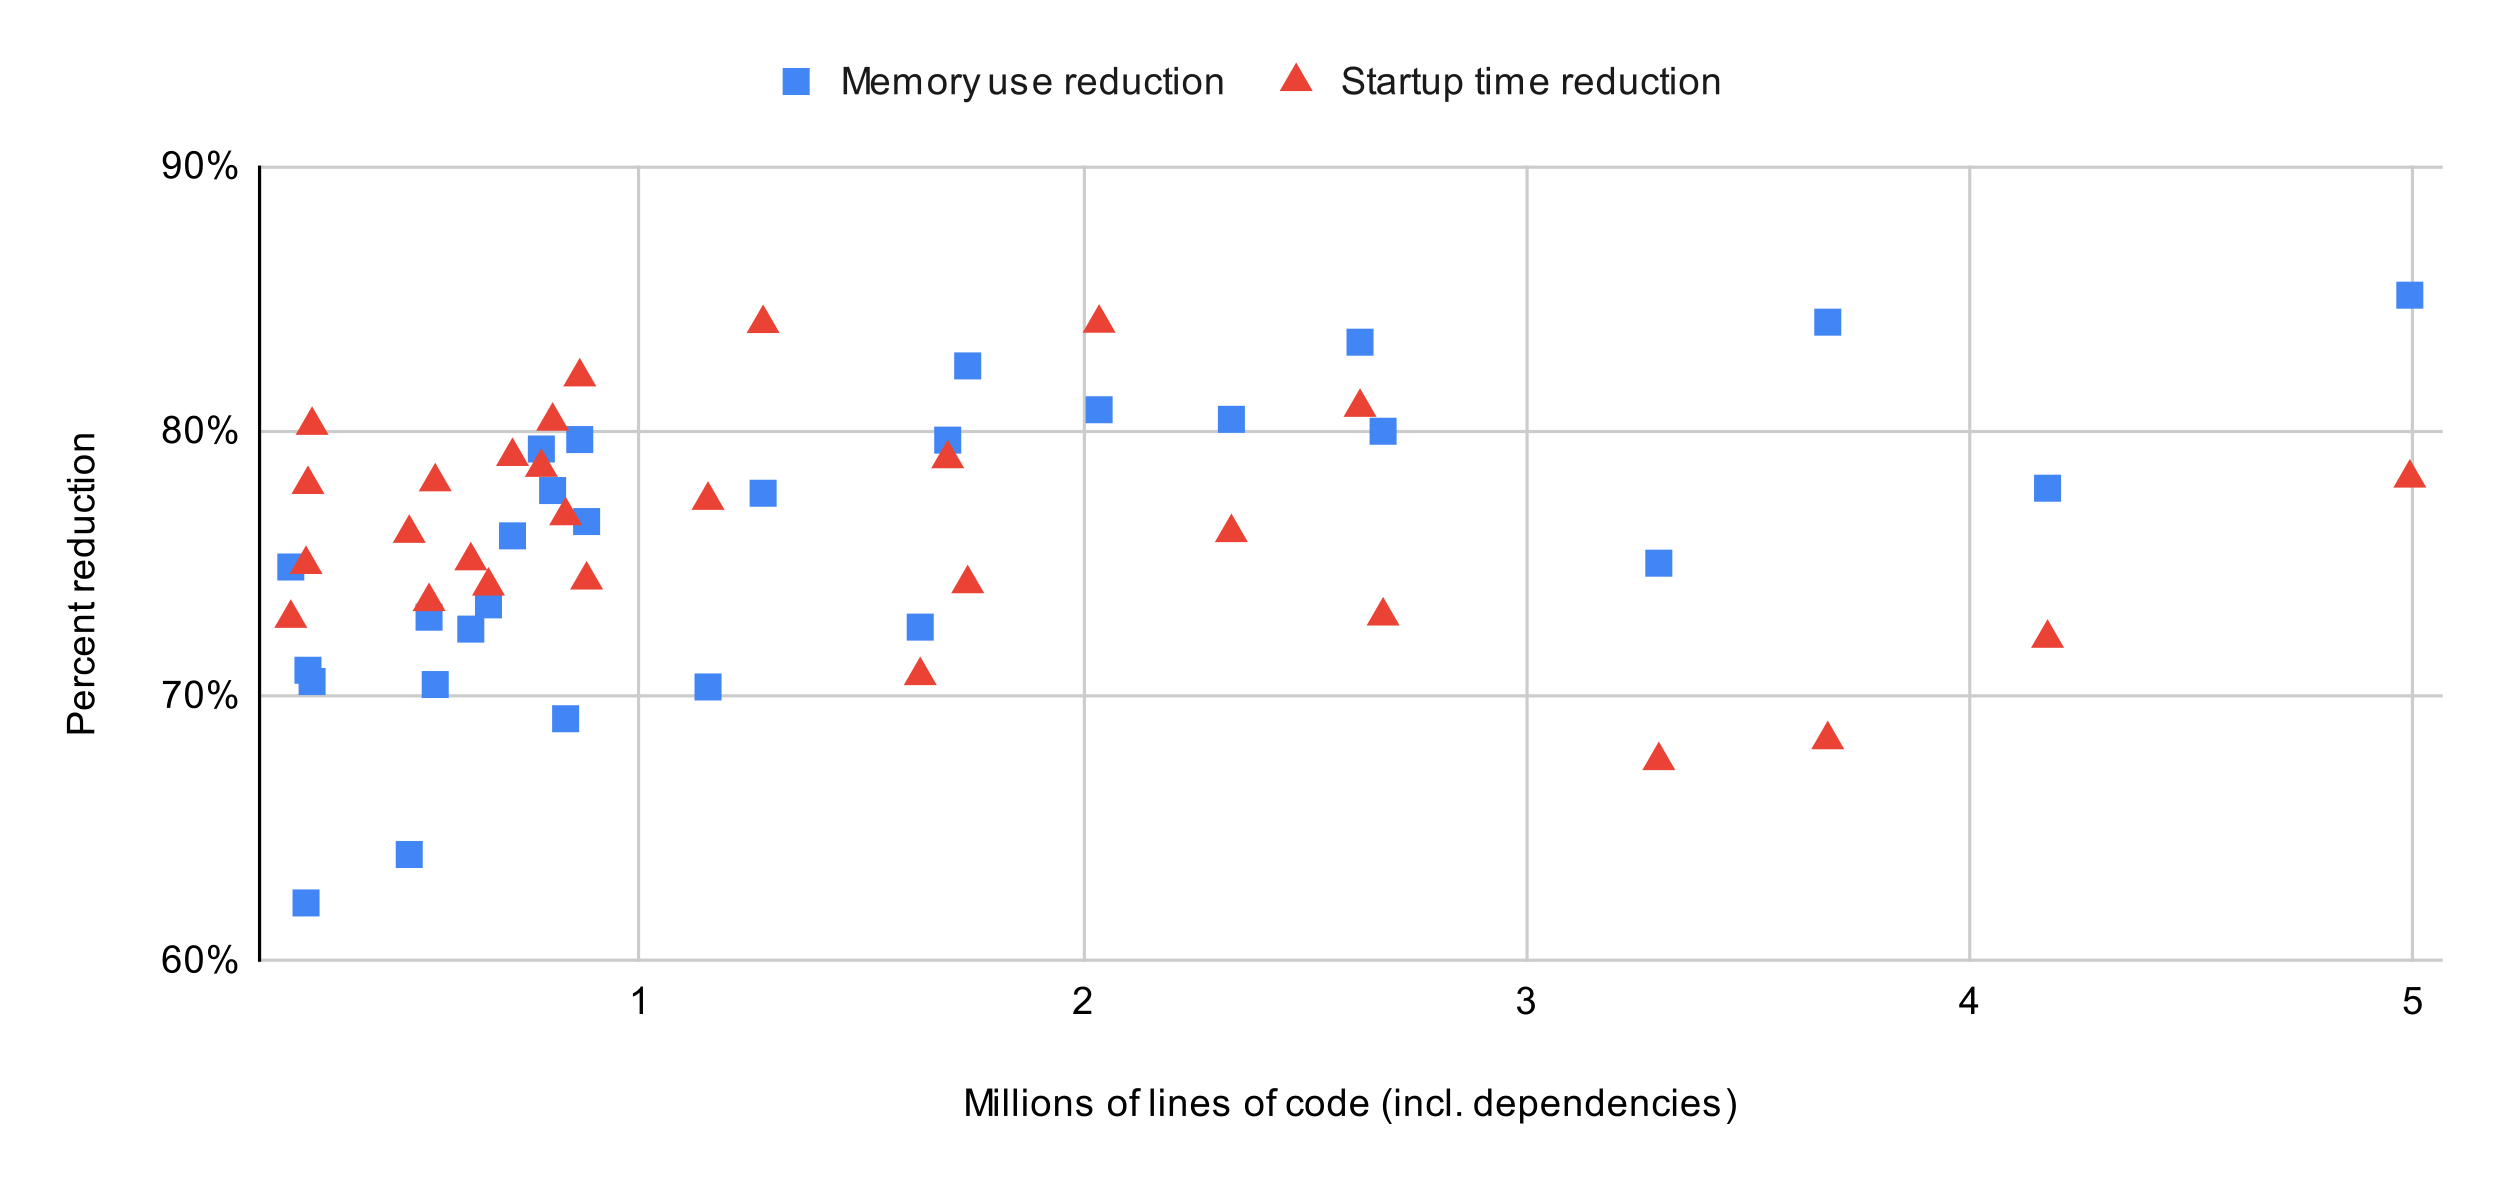 <svg version="1.1" viewBox="0.0 0.0 785.0 372.0" fill="none" stroke="none" stroke-linecap="square" stroke-miterlimit="10" width="785" height="372" xmlns:xlink="http://www.w3.org/1999/xlink" xmlns="http://www.w3.org/2000/svg"><path fill="#ffffff" d="M0 0L785.0 0L785.0 372.0L0 372.0L0 0Z" fill-rule="nonzero"/><path stroke="#cccccc" stroke-width="1.0" stroke-linecap="butt" d="M200.5 52.5L200.5 301.5" fill-rule="nonzero"/><path stroke="#cccccc" stroke-width="1.0" stroke-linecap="butt" d="M340.5 52.5L340.5 301.5" fill-rule="nonzero"/><path stroke="#cccccc" stroke-width="1.0" stroke-linecap="butt" d="M479.5 52.5L479.5 301.5" fill-rule="nonzero"/><path stroke="#cccccc" stroke-width="1.0" stroke-linecap="butt" d="M618.5 52.5L618.5 301.5" fill-rule="nonzero"/><path stroke="#cccccc" stroke-width="1.0" stroke-linecap="butt" d="M757.5 52.5L757.5 301.5" fill-rule="nonzero"/><path stroke="#cccccc" stroke-width="1.0" stroke-linecap="butt" d="M81.5 301.5L766.5 301.5" fill-rule="nonzero"/><path stroke="#cccccc" stroke-width="1.0" stroke-linecap="butt" d="M81.5 218.5L766.5 218.5" fill-rule="nonzero"/><path stroke="#cccccc" stroke-width="1.0" stroke-linecap="butt" d="M81.5 135.5L766.5 135.5" fill-rule="nonzero"/><path stroke="#cccccc" stroke-width="1.0" stroke-linecap="butt" d="M81.5 52.5L766.5 52.5" fill-rule="nonzero"/><path stroke="#000000" stroke-width="1.0" stroke-linecap="butt" d="M81.5 301.5L81.5 52.5" fill-rule="nonzero"/><clipPath id="id_0"><path d="M81.6 52.0L766.4 52.0L766.4 301.4L81.6 301.4L81.6 52.0Z" clip-rule="nonzero"/></clipPath><path fill="#4285f4" clip-path="url(#id_0)" d="M177.798 133.785L186.284 133.785L186.284 142.271L177.798 142.271Z" fill-rule="nonzero"/><path fill="#4285f4" clip-path="url(#id_0)" d="M218.078 211.466L226.563 211.466L226.563 219.952L218.078 219.952Z" fill-rule="nonzero"/><path fill="#4285f4" clip-path="url(#id_0)" d="M130.482 189.562L138.967 189.562L138.967 198.047L130.482 198.047Z" fill-rule="nonzero"/><path fill="#4285f4" clip-path="url(#id_0)" d="M179.952 159.527L188.438 159.527L188.438 168.013L179.952 168.013Z" fill-rule="nonzero"/><path fill="#4285f4" clip-path="url(#id_0)" d="M92.457 206.216L100.942 206.216L100.942 214.701L92.457 214.701Z" fill-rule="nonzero"/><path fill="#4285f4" clip-path="url(#id_0)" d="M284.714 192.672L293.2 192.672L293.2 201.158L284.714 201.158Z" fill-rule="nonzero"/><path fill="#4285f4" clip-path="url(#id_0)" d="M569.674 96.916L578.159 96.916L578.159 105.401L569.674 105.401Z" fill-rule="nonzero"/><path fill="#4285f4" clip-path="url(#id_0)" d="M124.264 264.067L132.749 264.067L132.749 272.553L124.264 272.553Z" fill-rule="nonzero"/><path fill="#4285f4" clip-path="url(#id_0)" d="M169.28 149.79L177.765 149.79L177.765 158.275L169.28 158.275Z" fill-rule="nonzero"/><path fill="#4285f4" clip-path="url(#id_0)" d="M156.679 164.016L165.164 164.016L165.164 172.501L156.679 172.501Z" fill-rule="nonzero"/><path fill="#4285f4" clip-path="url(#id_0)" d="M173.367 221.444L181.853 221.444L181.853 229.929L173.367 229.929Z" fill-rule="nonzero"/><path fill="#4285f4" clip-path="url(#id_0)" d="M93.753 209.764L102.238 209.764L102.238 218.249L93.753 218.249Z" fill-rule="nonzero"/><path fill="#4285f4" clip-path="url(#id_0)" d="M132.415 210.7L140.901 210.7L140.901 219.185L132.415 219.185Z" fill-rule="nonzero"/><path fill="#4285f4" clip-path="url(#id_0)" d="M430.051 131.171L438.536 131.171L438.536 139.656L430.051 139.656Z" fill-rule="nonzero"/><path fill="#4285f4" clip-path="url(#id_0)" d="M235.382 150.64L243.868 150.64L243.868 159.125L235.382 159.125Z" fill-rule="nonzero"/><path fill="#4285f4" clip-path="url(#id_0)" d="M87.074 173.797L95.559 173.797L95.559 182.283L87.074 182.283Z" fill-rule="nonzero"/><path fill="#4285f4" clip-path="url(#id_0)" d="M293.341 133.956L301.826 133.956L301.826 142.441L293.341 142.441Z" fill-rule="nonzero"/><path fill="#4285f4" clip-path="url(#id_0)" d="M516.625 172.597L525.11 172.597L525.11 181.082L516.625 181.082Z" fill-rule="nonzero"/><path fill="#4285f4" clip-path="url(#id_0)" d="M752.441 88.445L760.926 88.445L760.926 96.93L752.441 96.93Z" fill-rule="nonzero"/><path fill="#4285f4" clip-path="url(#id_0)" d="M143.589 193.295L152.074 193.295L152.074 201.781L143.589 201.781Z" fill-rule="nonzero"/><path fill="#4285f4" clip-path="url(#id_0)" d="M340.883 124.417L349.369 124.417L349.369 132.902L340.883 132.902Z" fill-rule="nonzero"/><path fill="#4285f4" clip-path="url(#id_0)" d="M91.854 279.277L100.339 279.277L100.339 287.762L91.854 287.762Z" fill-rule="nonzero"/><path fill="#4285f4" clip-path="url(#id_0)" d="M422.807 103.207L431.292 103.207L431.292 111.692L422.807 111.692Z" fill-rule="nonzero"/><path fill="#4285f4" clip-path="url(#id_0)" d="M299.618 110.653L308.103 110.653L308.103 119.138L299.618 119.138Z" fill-rule="nonzero"/><path fill="#4285f4" clip-path="url(#id_0)" d="M165.738 136.75L174.223 136.75L174.223 145.235L165.738 145.235Z" fill-rule="nonzero"/><path fill="#4285f4" clip-path="url(#id_0)" d="M382.414 127.429L390.9 127.429L390.9 135.914L382.414 135.914Z" fill-rule="nonzero"/><path fill="#4285f4" clip-path="url(#id_0)" d="M638.691 149.052L647.177 149.052L647.177 157.538L638.691 157.538Z" fill-rule="nonzero"/><path fill="#4285f4" clip-path="url(#id_0)" d="M149.139 185.683L157.624 185.683L157.624 194.168L149.139 194.168Z" fill-rule="nonzero"/><path fill="#ea4335" clip-path="url(#id_0)" d="M182.041 112.323L187.237 121.323L176.845 121.323Z" fill-rule="nonzero"/><path fill="#ea4335" clip-path="url(#id_0)" d="M222.32 151.091L227.516 160.091L217.124 160.091Z" fill-rule="nonzero"/><path fill="#ea4335" clip-path="url(#id_0)" d="M134.724 182.892L139.921 191.892L129.528 191.892Z" fill-rule="nonzero"/><path fill="#ea4335" clip-path="url(#id_0)" d="M184.195 176.117L189.391 185.117L178.999 185.117Z" fill-rule="nonzero"/><path fill="#ea4335" clip-path="url(#id_0)" d="M96.699 146.115L101.895 155.115L91.503 155.115Z" fill-rule="nonzero"/><path fill="#ea4335" clip-path="url(#id_0)" d="M288.957 206.131L294.153 215.131L283.761 215.131Z" fill-rule="nonzero"/><path fill="#ea4335" clip-path="url(#id_0)" d="M573.917 226.266L579.113 235.266L568.72 235.266Z" fill-rule="nonzero"/><path fill="#ea4335" clip-path="url(#id_0)" d="M128.506 161.458L133.703 170.458L123.31 170.458Z" fill-rule="nonzero"/><path fill="#ea4335" clip-path="url(#id_0)" d="M173.523 126.244L178.719 135.244L168.327 135.244Z" fill-rule="nonzero"/><path fill="#ea4335" clip-path="url(#id_0)" d="M160.922 137.329L166.118 146.329L155.725 146.329Z" fill-rule="nonzero"/><path fill="#ea4335" clip-path="url(#id_0)" d="M177.61 155.933L182.806 164.933L172.414 164.933Z" fill-rule="nonzero"/><path fill="#ea4335" clip-path="url(#id_0)" d="M97.995 127.557L103.192 136.557L92.799 136.557Z" fill-rule="nonzero"/><path fill="#ea4335" clip-path="url(#id_0)" d="M136.658 145.287L141.854 154.287L131.462 154.287Z" fill-rule="nonzero"/><path fill="#ea4335" clip-path="url(#id_0)" d="M434.294 187.414L439.49 196.414L429.098 196.414Z" fill-rule="nonzero"/><path fill="#ea4335" clip-path="url(#id_0)" d="M239.625 95.589L244.821 104.589L234.429 104.589Z" fill-rule="nonzero"/><path fill="#ea4335" clip-path="url(#id_0)" d="M91.316 188.141L96.512 197.141L86.12 197.141Z" fill-rule="nonzero"/><path fill="#ea4335" clip-path="url(#id_0)" d="M297.583 138.039L302.779 147.039L292.387 147.039Z" fill-rule="nonzero"/><path fill="#ea4335" clip-path="url(#id_0)" d="M520.867 232.824L526.063 241.824L515.671 241.824Z" fill-rule="nonzero"/><path fill="#ea4335" clip-path="url(#id_0)" d="M756.684 144.11L761.88 153.11L751.488 153.11Z" fill-rule="nonzero"/><path fill="#ea4335" clip-path="url(#id_0)" d="M147.831 170.082L153.027 179.082L142.635 179.082Z" fill-rule="nonzero"/><path fill="#ea4335" clip-path="url(#id_0)" d="M345.126 95.48L350.322 104.48L339.93 104.48Z" fill-rule="nonzero"/><path fill="#ea4335" clip-path="url(#id_0)" d="M96.096 171.236L101.292 180.236L90.9 180.236Z" fill-rule="nonzero"/><path fill="#ea4335" clip-path="url(#id_0)" d="M427.049 121.894L432.245 130.894L421.853 130.894Z" fill-rule="nonzero"/><path fill="#ea4335" clip-path="url(#id_0)" d="M303.86 177.284L309.057 186.284L298.664 186.284Z" fill-rule="nonzero"/><path fill="#ea4335" clip-path="url(#id_0)" d="M169.98 140.743L175.176 149.743L164.784 149.743Z" fill-rule="nonzero"/><path fill="#ea4335" clip-path="url(#id_0)" d="M386.657 161.221L391.853 170.221L381.461 170.221Z" fill-rule="nonzero"/><path fill="#ea4335" clip-path="url(#id_0)" d="M642.934 194.407L648.13 203.407L637.738 203.407Z" fill-rule="nonzero"/><path fill="#ea4335" clip-path="url(#id_0)" d="M153.381 178.024L158.578 187.024L148.185 187.024Z" fill-rule="nonzero"/><path fill="#000000" d="M303.391 350.4L303.391 341.806L305.109 341.806L307.141 347.884Q307.422 348.744 307.547 349.166Q307.688 348.697 308.0 347.791L310.062 341.806L311.594 341.806L311.594 350.4L310.5 350.4L310.5 343.212L308.0 350.4L306.969 350.4L304.484 343.087L304.484 350.4L303.391 350.4ZM312.297 343.025L312.297 341.806L313.359 341.806L313.359 343.025L312.297 343.025ZM312.297 350.4L312.297 344.181L313.359 344.181L313.359 350.4L312.297 350.4ZM315.266 350.4L315.266 341.806L316.328 341.806L316.328 350.4L315.266 350.4ZM318.266 350.4L318.266 341.806L319.328 341.806L319.328 350.4L318.266 350.4ZM321.297 343.025L321.297 341.806L322.359 341.806L322.359 343.025L321.297 343.025ZM321.297 350.4L321.297 344.181L322.359 344.181L322.359 350.4L321.297 350.4ZM323.906 347.291Q323.906 345.556 324.859 344.728Q325.656 344.041 326.812 344.041Q328.094 344.041 328.906 344.884Q329.734 345.712 329.734 347.197Q329.734 348.4 329.375 349.087Q329.016 349.775 328.312 350.166Q327.625 350.541 326.812 350.541Q325.516 350.541 324.703 349.712Q323.906 348.869 323.906 347.291ZM324.984 347.291Q324.984 348.478 325.5 349.072Q326.031 349.666 326.812 349.666Q327.609 349.666 328.125 349.072Q328.641 348.478 328.641 347.259Q328.641 346.103 328.109 345.509Q327.594 344.916 326.812 344.916Q326.031 344.916 325.5 345.509Q324.984 346.087 324.984 347.291ZM331.297 350.4L331.297 344.181L332.234 344.181L332.234 345.056Q332.922 344.041 334.219 344.041Q334.781 344.041 335.25 344.244Q335.734 344.447 335.969 344.775Q336.203 345.103 336.297 345.541Q336.344 345.837 336.344 346.572L336.344 350.4L335.297 350.4L335.297 346.619Q335.297 345.962 335.172 345.65Q335.047 345.337 334.734 345.15Q334.422 344.947 334.0 344.947Q333.328 344.947 332.828 345.384Q332.344 345.806 332.344 346.994L332.344 350.4L331.297 350.4ZM337.875 348.541L338.906 348.384Q339.0 349.009 339.391 349.337Q339.797 349.666 340.531 349.666Q341.25 349.666 341.594 349.384Q341.953 349.087 341.953 348.681Q341.953 348.322 341.641 348.119Q341.422 347.978 340.562 347.759Q339.406 347.462 338.953 347.259Q338.516 347.041 338.281 346.666Q338.047 346.291 338.047 345.822Q338.047 345.416 338.234 345.056Q338.422 344.697 338.75 344.462Q339.0 344.291 339.422 344.166Q339.844 344.041 340.344 344.041Q341.062 344.041 341.609 344.259Q342.172 344.462 342.438 344.822Q342.703 345.181 342.797 345.775L341.766 345.916Q341.703 345.447 341.359 345.181Q341.031 344.9 340.406 344.9Q339.688 344.9 339.375 345.15Q339.062 345.384 339.062 345.712Q339.062 345.916 339.188 346.072Q339.328 346.244 339.594 346.353Q339.75 346.416 340.531 346.619Q341.656 346.931 342.094 347.119Q342.531 347.306 342.781 347.666Q343.031 348.025 343.031 348.572Q343.031 349.103 342.719 349.572Q342.422 350.025 341.844 350.291Q341.266 350.541 340.531 350.541Q339.312 350.541 338.672 350.041Q338.047 349.525 337.875 348.541ZM347.906 347.291Q347.906 345.556 348.859 344.728Q349.656 344.041 350.812 344.041Q352.094 344.041 352.906 344.884Q353.734 345.712 353.734 347.197Q353.734 348.4 353.375 349.087Q353.016 349.775 352.312 350.166Q351.625 350.541 350.812 350.541Q349.516 350.541 348.703 349.712Q347.906 348.869 347.906 347.291ZM348.984 347.291Q348.984 348.478 349.5 349.072Q350.031 349.666 350.812 349.666Q351.609 349.666 352.125 349.072Q352.641 348.478 352.641 347.259Q352.641 346.103 352.109 345.509Q351.594 344.916 350.812 344.916Q350.031 344.916 349.5 345.509Q348.984 346.087 348.984 347.291ZM355.547 350.4L355.547 344.994L354.609 344.994L354.609 344.181L355.547 344.181L355.547 343.509Q355.547 342.884 355.656 342.587Q355.812 342.166 356.188 341.916Q356.578 341.666 357.266 341.666Q357.719 341.666 358.25 341.775L358.094 342.681Q357.766 342.634 357.469 342.634Q356.984 342.634 356.781 342.837Q356.594 343.041 356.594 343.603L356.594 344.181L357.812 344.181L357.812 344.994L356.594 344.994L356.594 350.4L355.547 350.4ZM361.266 350.4L361.266 341.806L362.328 341.806L362.328 350.4L361.266 350.4ZM364.297 343.025L364.297 341.806L365.359 341.806L365.359 343.025L364.297 343.025ZM364.297 350.4L364.297 344.181L365.359 344.181L365.359 350.4L364.297 350.4ZM367.297 350.4L367.297 344.181L368.234 344.181L368.234 345.056Q368.922 344.041 370.219 344.041Q370.781 344.041 371.25 344.244Q371.734 344.447 371.969 344.775Q372.203 345.103 372.297 345.541Q372.344 345.837 372.344 346.572L372.344 350.4L371.297 350.4L371.297 346.619Q371.297 345.962 371.172 345.65Q371.047 345.337 370.734 345.15Q370.422 344.947 370.0 344.947Q369.328 344.947 368.828 345.384Q368.344 345.806 368.344 346.994L368.344 350.4L367.297 350.4ZM378.547 348.4L379.641 348.525Q379.391 349.478 378.688 350.009Q377.984 350.541 376.906 350.541Q375.547 350.541 374.734 349.697Q373.938 348.853 373.938 347.337Q373.938 345.775 374.75 344.916Q375.562 344.041 376.844 344.041Q378.094 344.041 378.875 344.884Q379.672 345.728 379.672 347.275Q379.672 347.369 379.672 347.556L375.031 347.556Q375.094 348.587 375.609 349.134Q376.125 349.666 376.906 349.666Q377.484 349.666 377.891 349.369Q378.312 349.056 378.547 348.4ZM375.094 346.697L378.562 346.697Q378.5 345.9 378.172 345.509Q377.656 344.9 376.859 344.9Q376.125 344.9 375.625 345.384Q375.141 345.869 375.094 346.697ZM380.875 348.541L381.906 348.384Q382.0 349.009 382.391 349.337Q382.797 349.666 383.531 349.666Q384.25 349.666 384.594 349.384Q384.953 349.087 384.953 348.681Q384.953 348.322 384.641 348.119Q384.422 347.978 383.562 347.759Q382.406 347.462 381.953 347.259Q381.516 347.041 381.281 346.666Q381.047 346.291 381.047 345.822Q381.047 345.416 381.234 345.056Q381.422 344.697 381.75 344.462Q382.0 344.291 382.422 344.166Q382.844 344.041 383.344 344.041Q384.062 344.041 384.609 344.259Q385.172 344.462 385.438 344.822Q385.703 345.181 385.797 345.775L384.766 345.916Q384.703 345.447 384.359 345.181Q384.031 344.9 383.406 344.9Q382.688 344.9 382.375 345.15Q382.062 345.384 382.062 345.712Q382.062 345.916 382.188 346.072Q382.328 346.244 382.594 346.353Q382.75 346.416 383.531 346.619Q384.656 346.931 385.094 347.119Q385.531 347.306 385.781 347.666Q386.031 348.025 386.031 348.572Q386.031 349.103 385.719 349.572Q385.422 350.025 384.844 350.291Q384.266 350.541 383.531 350.541Q382.312 350.541 381.672 350.041Q381.047 349.525 380.875 348.541ZM390.906 347.291Q390.906 345.556 391.859 344.728Q392.656 344.041 393.812 344.041Q395.094 344.041 395.906 344.884Q396.734 345.712 396.734 347.197Q396.734 348.4 396.375 349.087Q396.016 349.775 395.312 350.166Q394.625 350.541 393.812 350.541Q392.516 350.541 391.703 349.712Q390.906 348.869 390.906 347.291ZM391.984 347.291Q391.984 348.478 392.5 349.072Q393.031 349.666 393.812 349.666Q394.609 349.666 395.125 349.072Q395.641 348.478 395.641 347.259Q395.641 346.103 395.109 345.509Q394.594 344.916 393.812 344.916Q393.031 344.916 392.5 345.509Q391.984 346.087 391.984 347.291ZM398.547 350.4L398.547 344.994L397.609 344.994L397.609 344.181L398.547 344.181L398.547 343.509Q398.547 342.884 398.656 342.587Q398.812 342.166 399.188 341.916Q399.578 341.666 400.266 341.666Q400.719 341.666 401.25 341.775L401.094 342.681Q400.766 342.634 400.469 342.634Q399.984 342.634 399.781 342.837Q399.594 343.041 399.594 343.603L399.594 344.181L400.812 344.181L400.812 344.994L399.594 344.994L399.594 350.4L398.547 350.4ZM408.359 348.119L409.391 348.259Q409.219 349.322 408.516 349.931Q407.812 350.541 406.797 350.541Q405.516 350.541 404.734 349.712Q403.969 348.869 403.969 347.306Q403.969 346.306 404.297 345.556Q404.641 344.791 405.312 344.416Q406.0 344.041 406.812 344.041Q407.812 344.041 408.453 344.556Q409.109 345.056 409.297 346.009L408.266 346.166Q408.125 345.541 407.75 345.228Q407.375 344.9 406.844 344.9Q406.047 344.9 405.547 345.478Q405.047 346.041 405.047 347.275Q405.047 348.541 405.531 349.103Q406.016 349.666 406.781 349.666Q407.406 349.666 407.812 349.291Q408.234 348.916 408.359 348.119ZM409.906 347.291Q409.906 345.556 410.859 344.728Q411.656 344.041 412.812 344.041Q414.094 344.041 414.906 344.884Q415.734 345.712 415.734 347.197Q415.734 348.4 415.375 349.087Q415.016 349.775 414.312 350.166Q413.625 350.541 412.812 350.541Q411.516 350.541 410.703 349.712Q409.906 348.869 409.906 347.291ZM410.984 347.291Q410.984 348.478 411.5 349.072Q412.031 349.666 412.812 349.666Q413.609 349.666 414.125 349.072Q414.641 348.478 414.641 347.259Q414.641 346.103 414.109 345.509Q413.594 344.916 412.812 344.916Q412.031 344.916 411.5 345.509Q410.984 346.087 410.984 347.291ZM421.328 350.4L421.328 349.619Q420.734 350.541 419.594 350.541Q418.844 350.541 418.219 350.134Q417.594 349.712 417.25 348.978Q416.906 348.244 416.906 347.291Q416.906 346.369 417.219 345.603Q417.531 344.837 418.156 344.447Q418.781 344.041 419.547 344.041Q420.109 344.041 420.547 344.275Q420.984 344.509 421.266 344.884L421.266 341.806L422.312 341.806L422.312 350.4L421.328 350.4ZM418.0 347.291Q418.0 348.494 418.5 349.087Q419.0 349.666 419.688 349.666Q420.375 349.666 420.859 349.103Q421.344 348.541 421.344 347.384Q421.344 346.103 420.844 345.509Q420.359 344.916 419.641 344.916Q418.938 344.916 418.469 345.494Q418.0 346.056 418.0 347.291ZM428.547 348.4L429.641 348.525Q429.391 349.478 428.688 350.009Q427.984 350.541 426.906 350.541Q425.547 350.541 424.734 349.697Q423.938 348.853 423.938 347.337Q423.938 345.775 424.75 344.916Q425.562 344.041 426.844 344.041Q428.094 344.041 428.875 344.884Q429.672 345.728 429.672 347.275Q429.672 347.369 429.672 347.556L425.031 347.556Q425.094 348.587 425.609 349.134Q426.125 349.666 426.906 349.666Q427.484 349.666 427.891 349.369Q428.312 349.056 428.547 348.4ZM425.094 346.697L428.562 346.697Q428.5 345.9 428.172 345.509Q427.656 344.9 426.859 344.9Q426.125 344.9 425.625 345.384Q425.141 345.869 425.094 346.697ZM436.312 352.931Q435.438 351.822 434.828 350.353Q434.234 348.869 434.234 347.291Q434.234 345.9 434.672 344.619Q435.203 343.134 436.312 341.666L437.062 341.666Q436.359 342.884 436.125 343.4Q435.766 344.212 435.562 345.087Q435.312 346.181 435.312 347.291Q435.312 350.119 437.062 352.931L436.312 352.931ZM438.297 343.025L438.297 341.806L439.359 341.806L439.359 343.025L438.297 343.025ZM438.297 350.4L438.297 344.181L439.359 344.181L439.359 350.4L438.297 350.4ZM441.297 350.4L441.297 344.181L442.234 344.181L442.234 345.056Q442.922 344.041 444.219 344.041Q444.781 344.041 445.25 344.244Q445.734 344.447 445.969 344.775Q446.203 345.103 446.297 345.541Q446.344 345.837 446.344 346.572L446.344 350.4L445.297 350.4L445.297 346.619Q445.297 345.962 445.172 345.65Q445.047 345.337 444.734 345.15Q444.422 344.947 444.0 344.947Q443.328 344.947 442.828 345.384Q442.344 345.806 442.344 346.994L442.344 350.4L441.297 350.4ZM452.359 348.119L453.391 348.259Q453.219 349.322 452.516 349.931Q451.812 350.541 450.797 350.541Q449.516 350.541 448.734 349.712Q447.969 348.869 447.969 347.306Q447.969 346.306 448.297 345.556Q448.641 344.791 449.312 344.416Q450.0 344.041 450.812 344.041Q451.812 344.041 452.453 344.556Q453.109 345.056 453.297 346.009L452.266 346.166Q452.125 345.541 451.75 345.228Q451.375 344.9 450.844 344.9Q450.047 344.9 449.547 345.478Q449.047 346.041 449.047 347.275Q449.047 348.541 449.531 349.103Q450.016 349.666 450.781 349.666Q451.406 349.666 451.812 349.291Q452.234 348.916 452.359 348.119ZM454.266 350.4L454.266 341.806L455.328 341.806L455.328 350.4L454.266 350.4ZM457.594 350.4L457.594 349.197L458.797 349.197L458.797 350.4L457.594 350.4ZM467.328 350.4L467.328 349.619Q466.734 350.541 465.594 350.541Q464.844 350.541 464.219 350.134Q463.594 349.712 463.25 348.978Q462.906 348.244 462.906 347.291Q462.906 346.369 463.219 345.603Q463.531 344.837 464.156 344.447Q464.781 344.041 465.547 344.041Q466.109 344.041 466.547 344.275Q466.984 344.509 467.266 344.884L467.266 341.806L468.312 341.806L468.312 350.4L467.328 350.4ZM464.0 347.291Q464.0 348.494 464.5 349.087Q465.0 349.666 465.688 349.666Q466.375 349.666 466.859 349.103Q467.344 348.541 467.344 347.384Q467.344 346.103 466.844 345.509Q466.359 344.916 465.641 344.916Q464.938 344.916 464.469 345.494Q464.0 346.056 464.0 347.291ZM474.547 348.4L475.641 348.525Q475.391 349.478 474.688 350.009Q473.984 350.541 472.906 350.541Q471.547 350.541 470.734 349.697Q469.938 348.853 469.938 347.337Q469.938 345.775 470.75 344.916Q471.562 344.041 472.844 344.041Q474.094 344.041 474.875 344.884Q475.672 345.728 475.672 347.275Q475.672 347.369 475.672 347.556L471.031 347.556Q471.094 348.587 471.609 349.134Q472.125 349.666 472.906 349.666Q473.484 349.666 473.891 349.369Q474.312 349.056 474.547 348.4ZM471.094 346.697L474.562 346.697Q474.5 345.9 474.172 345.509Q473.656 344.9 472.859 344.9Q472.125 344.9 471.625 345.384Q471.141 345.869 471.094 346.697ZM477.297 352.791L477.297 344.181L478.25 344.181L478.25 344.978Q478.594 344.509 479.016 344.275Q479.453 344.041 480.062 344.041Q480.859 344.041 481.469 344.447Q482.078 344.853 482.375 345.603Q482.688 346.353 482.688 347.244Q482.688 348.197 482.344 348.962Q482.016 349.728 481.359 350.134Q480.703 350.541 479.984 350.541Q479.453 350.541 479.031 350.322Q478.609 350.087 478.344 349.759L478.344 352.791L477.297 352.791ZM478.25 347.322Q478.25 348.525 478.734 349.103Q479.219 349.666 479.906 349.666Q480.609 349.666 481.109 349.072Q481.609 348.478 481.609 347.228Q481.609 346.041 481.125 345.462Q480.641 344.869 479.953 344.869Q479.281 344.869 478.766 345.494Q478.25 346.119 478.25 347.322ZM488.547 348.4L489.641 348.525Q489.391 349.478 488.688 350.009Q487.984 350.541 486.906 350.541Q485.547 350.541 484.734 349.697Q483.938 348.853 483.938 347.337Q483.938 345.775 484.75 344.916Q485.562 344.041 486.844 344.041Q488.094 344.041 488.875 344.884Q489.672 345.728 489.672 347.275Q489.672 347.369 489.672 347.556L485.031 347.556Q485.094 348.587 485.609 349.134Q486.125 349.666 486.906 349.666Q487.484 349.666 487.891 349.369Q488.312 349.056 488.547 348.4ZM485.094 346.697L488.562 346.697Q488.5 345.9 488.172 345.509Q487.656 344.9 486.859 344.9Q486.125 344.9 485.625 345.384Q485.141 345.869 485.094 346.697ZM491.297 350.4L491.297 344.181L492.234 344.181L492.234 345.056Q492.922 344.041 494.219 344.041Q494.781 344.041 495.25 344.244Q495.734 344.447 495.969 344.775Q496.203 345.103 496.297 345.541Q496.344 345.837 496.344 346.572L496.344 350.4L495.297 350.4L495.297 346.619Q495.297 345.962 495.172 345.65Q495.047 345.337 494.734 345.15Q494.422 344.947 494.0 344.947Q493.328 344.947 492.828 345.384Q492.344 345.806 492.344 346.994L492.344 350.4L491.297 350.4ZM502.328 350.4L502.328 349.619Q501.734 350.541 500.594 350.541Q499.844 350.541 499.219 350.134Q498.594 349.712 498.25 348.978Q497.906 348.244 497.906 347.291Q497.906 346.369 498.219 345.603Q498.531 344.837 499.156 344.447Q499.781 344.041 500.547 344.041Q501.109 344.041 501.547 344.275Q501.984 344.509 502.266 344.884L502.266 341.806L503.312 341.806L503.312 350.4L502.328 350.4ZM499.0 347.291Q499.0 348.494 499.5 349.087Q500.0 349.666 500.688 349.666Q501.375 349.666 501.859 349.103Q502.344 348.541 502.344 347.384Q502.344 346.103 501.844 345.509Q501.359 344.916 500.641 344.916Q499.938 344.916 499.469 345.494Q499.0 346.056 499.0 347.291ZM509.547 348.4L510.641 348.525Q510.391 349.478 509.688 350.009Q508.984 350.541 507.906 350.541Q506.547 350.541 505.734 349.697Q504.938 348.853 504.938 347.337Q504.938 345.775 505.75 344.916Q506.562 344.041 507.844 344.041Q509.094 344.041 509.875 344.884Q510.672 345.728 510.672 347.275Q510.672 347.369 510.672 347.556L506.031 347.556Q506.094 348.587 506.609 349.134Q507.125 349.666 507.906 349.666Q508.484 349.666 508.891 349.369Q509.312 349.056 509.547 348.4ZM506.094 346.697L509.562 346.697Q509.5 345.9 509.172 345.509Q508.656 344.9 507.859 344.9Q507.125 344.9 506.625 345.384Q506.141 345.869 506.094 346.697ZM512.297 350.4L512.297 344.181L513.234 344.181L513.234 345.056Q513.922 344.041 515.219 344.041Q515.781 344.041 516.25 344.244Q516.734 344.447 516.969 344.775Q517.203 345.103 517.297 345.541Q517.344 345.837 517.344 346.572L517.344 350.4L516.297 350.4L516.297 346.619Q516.297 345.962 516.172 345.65Q516.047 345.337 515.734 345.15Q515.422 344.947 515.0 344.947Q514.328 344.947 513.828 345.384Q513.344 345.806 513.344 346.994L513.344 350.4L512.297 350.4ZM523.359 348.119L524.391 348.259Q524.219 349.322 523.516 349.931Q522.812 350.541 521.797 350.541Q520.516 350.541 519.734 349.712Q518.969 348.869 518.969 347.306Q518.969 346.306 519.297 345.556Q519.641 344.791 520.312 344.416Q521.0 344.041 521.812 344.041Q522.812 344.041 523.453 344.556Q524.109 345.056 524.297 346.009L523.266 346.166Q523.125 345.541 522.75 345.228Q522.375 344.9 521.844 344.9Q521.047 344.9 520.547 345.478Q520.047 346.041 520.047 347.275Q520.047 348.541 520.531 349.103Q521.016 349.666 521.781 349.666Q522.406 349.666 522.812 349.291Q523.234 348.916 523.359 348.119ZM525.297 343.025L525.297 341.806L526.359 341.806L526.359 343.025L525.297 343.025ZM525.297 350.4L525.297 344.181L526.359 344.181L526.359 350.4L525.297 350.4ZM532.547 348.4L533.641 348.525Q533.391 349.478 532.688 350.009Q531.984 350.541 530.906 350.541Q529.547 350.541 528.734 349.697Q527.938 348.853 527.938 347.337Q527.938 345.775 528.75 344.916Q529.562 344.041 530.844 344.041Q532.094 344.041 532.875 344.884Q533.672 345.728 533.672 347.275Q533.672 347.369 533.672 347.556L529.031 347.556Q529.094 348.587 529.609 349.134Q530.125 349.666 530.906 349.666Q531.484 349.666 531.891 349.369Q532.312 349.056 532.547 348.4ZM529.094 346.697L532.562 346.697Q532.5 345.9 532.172 345.509Q531.656 344.9 530.859 344.9Q530.125 344.9 529.625 345.384Q529.141 345.869 529.094 346.697ZM534.875 348.541L535.906 348.384Q536.0 349.009 536.391 349.337Q536.797 349.666 537.531 349.666Q538.25 349.666 538.594 349.384Q538.953 349.087 538.953 348.681Q538.953 348.322 538.641 348.119Q538.422 347.978 537.562 347.759Q536.406 347.462 535.953 347.259Q535.516 347.041 535.281 346.666Q535.047 346.291 535.047 345.822Q535.047 345.416 535.234 345.056Q535.422 344.697 535.75 344.462Q536.0 344.291 536.422 344.166Q536.844 344.041 537.344 344.041Q538.062 344.041 538.609 344.259Q539.172 344.462 539.438 344.822Q539.703 345.181 539.797 345.775L538.766 345.916Q538.703 345.447 538.359 345.181Q538.031 344.9 537.406 344.9Q536.688 344.9 536.375 345.15Q536.062 345.384 536.062 345.712Q536.062 345.916 536.188 346.072Q536.328 346.244 536.594 346.353Q536.75 346.416 537.531 346.619Q538.656 346.931 539.094 347.119Q539.531 347.306 539.781 347.666Q540.031 348.025 540.031 348.572Q540.031 349.103 539.719 349.572Q539.422 350.025 538.844 350.291Q538.266 350.541 537.531 350.541Q536.312 350.541 535.672 350.041Q535.047 349.525 534.875 348.541ZM542.984 352.931L542.234 352.931Q543.984 350.119 543.984 347.291Q543.984 346.197 543.734 345.103Q543.531 344.228 543.172 343.416Q542.938 342.9 542.234 341.666L542.984 341.666Q544.078 343.134 544.609 344.619Q545.062 345.9 545.062 347.291Q545.062 348.869 544.453 350.353Q543.844 351.822 542.984 352.931Z" fill-rule="nonzero"/><path fill="#000000" d="M29.6 230.278L21.006 230.278L21.006 227.028Q21.006 226.184 21.084 225.731Q21.194 225.091 21.491 224.669Q21.787 224.231 22.319 223.981Q22.85 223.716 23.491 223.716Q24.584 223.716 25.35 224.419Q26.1 225.106 26.1 226.934L26.1 229.137L29.6 229.137L29.6 230.278ZM25.1 229.137L25.1 226.919Q25.1 225.809 24.694 225.356Q24.272 224.887 23.522 224.887Q22.991 224.887 22.616 225.169Q22.225 225.434 22.1 225.872Q22.022 226.169 22.022 226.934L22.022 229.137L25.1 229.137ZM27.6 218.153L27.725 217.059Q28.678 217.309 29.209 218.012Q29.741 218.716 29.741 219.794Q29.741 221.153 28.897 221.966Q28.053 222.762 26.537 222.762Q24.975 222.762 24.116 221.95Q23.241 221.137 23.241 219.856Q23.241 218.606 24.084 217.825Q24.928 217.028 26.475 217.028Q26.569 217.028 26.756 217.028L26.756 221.669Q27.787 221.606 28.334 221.091Q28.866 220.575 28.866 219.794Q28.866 219.216 28.569 218.809Q28.256 218.387 27.6 218.153ZM25.897 221.606L25.897 218.137Q25.1 218.2 24.709 218.528Q24.1 219.044 24.1 219.841Q24.1 220.575 24.584 221.075Q25.069 221.559 25.897 221.606ZM29.6 215.419L23.381 215.419L23.381 214.466L24.319 214.466Q23.662 214.106 23.459 213.809Q23.241 213.497 23.241 213.122Q23.241 212.591 23.569 212.044L24.553 212.403Q24.319 212.794 24.319 213.169Q24.319 213.528 24.537 213.809Q24.741 214.075 25.116 214.184Q25.678 214.372 26.334 214.372L29.6 214.372L29.6 215.419ZM27.319 207.341L27.459 206.309Q28.522 206.481 29.131 207.184Q29.741 207.887 29.741 208.903Q29.741 210.184 28.912 210.966Q28.069 211.731 26.506 211.731Q25.506 211.731 24.756 211.403Q23.991 211.059 23.616 210.387Q23.241 209.7 23.241 208.887Q23.241 207.887 23.756 207.247Q24.256 206.591 25.209 206.403L25.366 207.434Q24.741 207.575 24.428 207.95Q24.1 208.325 24.1 208.856Q24.1 209.653 24.678 210.153Q25.241 210.653 26.475 210.653Q27.741 210.653 28.303 210.169Q28.866 209.684 28.866 208.919Q28.866 208.294 28.491 207.887Q28.116 207.466 27.319 207.341ZM27.6 201.153L27.725 200.059Q28.678 200.309 29.209 201.012Q29.741 201.716 29.741 202.794Q29.741 204.153 28.897 204.966Q28.053 205.762 26.537 205.762Q24.975 205.762 24.116 204.95Q23.241 204.137 23.241 202.856Q23.241 201.606 24.084 200.825Q24.928 200.028 26.475 200.028Q26.569 200.028 26.756 200.028L26.756 204.669Q27.787 204.606 28.334 204.091Q28.866 203.575 28.866 202.794Q28.866 202.216 28.569 201.809Q28.256 201.387 27.6 201.153ZM25.897 204.606L25.897 201.137Q25.1 201.2 24.709 201.528Q24.1 202.044 24.1 202.841Q24.1 203.575 24.584 204.075Q25.069 204.559 25.897 204.606ZM29.6 198.403L23.381 198.403L23.381 197.466L24.256 197.466Q23.241 196.778 23.241 195.481Q23.241 194.919 23.444 194.45Q23.647 193.966 23.975 193.731Q24.303 193.497 24.741 193.403Q25.037 193.356 25.772 193.356L29.6 193.356L29.6 194.403L25.819 194.403Q25.162 194.403 24.85 194.528Q24.537 194.653 24.35 194.966Q24.147 195.278 24.147 195.7Q24.147 196.372 24.584 196.872Q25.006 197.356 26.194 197.356L29.6 197.356L29.6 198.403ZM28.662 189.106L29.584 188.95Q29.678 189.403 29.678 189.747Q29.678 190.325 29.506 190.637Q29.319 190.95 29.022 191.091Q28.725 191.216 27.772 191.216L24.194 191.216L24.194 191.981L23.381 191.981L23.381 191.216L21.834 191.216L21.209 190.169L23.381 190.169L23.381 189.106L24.194 189.106L24.194 190.169L27.834 190.169Q28.287 190.169 28.412 190.122Q28.537 190.059 28.616 189.934Q28.694 189.809 28.694 189.575Q28.694 189.387 28.662 189.106ZM29.6 185.419L23.381 185.419L23.381 184.466L24.319 184.466Q23.662 184.106 23.459 183.809Q23.241 183.497 23.241 183.122Q23.241 182.591 23.569 182.044L24.553 182.403Q24.319 182.794 24.319 183.169Q24.319 183.528 24.537 183.809Q24.741 184.075 25.116 184.184Q25.678 184.372 26.334 184.372L29.6 184.372L29.6 185.419ZM27.6 177.153L27.725 176.059Q28.678 176.309 29.209 177.012Q29.741 177.716 29.741 178.794Q29.741 180.153 28.897 180.966Q28.053 181.762 26.537 181.762Q24.975 181.762 24.116 180.95Q23.241 180.137 23.241 178.856Q23.241 177.606 24.084 176.825Q24.928 176.028 26.475 176.028Q26.569 176.028 26.756 176.028L26.756 180.669Q27.787 180.606 28.334 180.091Q28.866 179.575 28.866 178.794Q28.866 178.216 28.569 177.809Q28.256 177.387 27.6 177.153ZM25.897 180.606L25.897 177.137Q25.1 177.2 24.709 177.528Q24.1 178.044 24.1 178.841Q24.1 179.575 24.584 180.075Q25.069 180.559 25.897 180.606ZM29.6 170.372L28.819 170.372Q29.741 170.966 29.741 172.106Q29.741 172.856 29.334 173.481Q28.912 174.106 28.178 174.45Q27.444 174.794 26.491 174.794Q25.569 174.794 24.803 174.481Q24.037 174.169 23.647 173.544Q23.241 172.919 23.241 172.153Q23.241 171.591 23.475 171.153Q23.709 170.716 24.084 170.434L21.006 170.434L21.006 169.387L29.6 169.387L29.6 170.372ZM26.491 173.7Q27.694 173.7 28.287 173.2Q28.866 172.7 28.866 172.012Q28.866 171.325 28.303 170.841Q27.741 170.356 26.584 170.356Q25.303 170.356 24.709 170.856Q24.116 171.341 24.116 172.059Q24.116 172.762 24.694 173.231Q25.256 173.7 26.491 173.7ZM29.6 163.325L28.678 163.325Q29.741 164.059 29.741 165.309Q29.741 165.856 29.537 166.341Q29.319 166.809 29.006 167.044Q28.678 167.278 28.209 167.372Q27.912 167.434 27.225 167.434L23.381 167.434L23.381 166.372L26.834 166.372Q27.647 166.372 27.944 166.309Q28.35 166.216 28.6 165.903Q28.834 165.575 28.834 165.091Q28.834 164.622 28.6 164.216Q28.35 163.794 27.928 163.622Q27.506 163.434 26.709 163.434L23.381 163.434L23.381 162.387L29.6 162.387L29.6 163.325ZM27.319 156.341L27.459 155.309Q28.522 155.481 29.131 156.184Q29.741 156.887 29.741 157.903Q29.741 159.184 28.912 159.966Q28.069 160.731 26.506 160.731Q25.506 160.731 24.756 160.403Q23.991 160.059 23.616 159.387Q23.241 158.7 23.241 157.887Q23.241 156.887 23.756 156.247Q24.256 155.591 25.209 155.403L25.366 156.434Q24.741 156.575 24.428 156.95Q24.1 157.325 24.1 157.856Q24.1 158.653 24.678 159.153Q25.241 159.653 26.475 159.653Q27.741 159.653 28.303 159.169Q28.866 158.684 28.866 157.919Q28.866 157.294 28.491 156.887Q28.116 156.466 27.319 156.341ZM28.662 152.106L29.584 151.95Q29.678 152.403 29.678 152.747Q29.678 153.325 29.506 153.637Q29.319 153.95 29.022 154.091Q28.725 154.216 27.772 154.216L24.194 154.216L24.194 154.981L23.381 154.981L23.381 154.216L21.834 154.216L21.209 153.169L23.381 153.169L23.381 152.106L24.194 152.106L24.194 153.169L27.834 153.169Q28.287 153.169 28.412 153.122Q28.537 153.059 28.616 152.934Q28.694 152.809 28.694 152.575Q28.694 152.387 28.662 152.106ZM22.225 151.403L21.006 151.403L21.006 150.341L22.225 150.341L22.225 151.403ZM29.6 151.403L23.381 151.403L23.381 150.341L29.6 150.341L29.6 151.403ZM26.491 148.794Q24.756 148.794 23.928 147.841Q23.241 147.044 23.241 145.887Q23.241 144.606 24.084 143.794Q24.912 142.966 26.397 142.966Q27.6 142.966 28.287 143.325Q28.975 143.684 29.366 144.387Q29.741 145.075 29.741 145.887Q29.741 147.184 28.912 147.997Q28.069 148.794 26.491 148.794ZM26.491 147.716Q27.678 147.716 28.272 147.2Q28.866 146.669 28.866 145.887Q28.866 145.091 28.272 144.575Q27.678 144.059 26.459 144.059Q25.303 144.059 24.709 144.591Q24.116 145.106 24.116 145.887Q24.116 146.669 24.709 147.2Q25.287 147.716 26.491 147.716ZM29.6 141.403L23.381 141.403L23.381 140.466L24.256 140.466Q23.241 139.778 23.241 138.481Q23.241 137.919 23.444 137.45Q23.647 136.966 23.975 136.731Q24.303 136.497 24.741 136.403Q25.037 136.356 25.772 136.356L29.6 136.356L29.6 137.403L25.819 137.403Q25.162 137.403 24.85 137.528Q24.537 137.653 24.35 137.966Q24.147 138.278 24.147 138.7Q24.147 139.372 24.584 139.872Q25.006 140.356 26.194 140.356L29.6 140.356L29.6 141.403Z" fill-rule="nonzero"/><path fill="#000000" d="M56.569 298.916L55.522 298.994Q55.381 298.369 55.131 298.087Q54.694 297.634 54.069 297.634Q53.569 297.634 53.178 297.916Q52.694 298.291 52.397 298.994Q52.116 299.681 52.1 300.962Q52.475 300.384 53.022 300.103Q53.584 299.822 54.194 299.822Q55.241 299.822 55.975 300.603Q56.725 301.384 56.725 302.603Q56.725 303.416 56.366 304.119Q56.022 304.806 55.413 305.181Q54.803 305.541 54.038 305.541Q52.709 305.541 51.881 304.572Q51.053 303.603 51.053 301.384Q51.053 298.884 51.975 297.759Q52.772 296.775 54.131 296.775Q55.147 296.775 55.788 297.353Q56.444 297.916 56.569 298.916ZM52.272 302.619Q52.272 303.166 52.491 303.666Q52.725 304.15 53.131 304.416Q53.553 304.681 54.022 304.681Q54.678 304.681 55.163 304.15Q55.647 303.603 55.647 302.681Q55.647 301.791 55.163 301.275Q54.694 300.759 53.975 300.759Q53.256 300.759 52.756 301.275Q52.272 301.791 52.272 302.619ZM58.1 301.166Q58.1 299.634 58.413 298.712Q58.725 297.775 59.334 297.275Q59.959 296.775 60.897 296.775Q61.584 296.775 62.1 297.056Q62.631 297.337 62.975 297.869Q63.319 298.384 63.506 299.134Q63.694 299.884 63.694 301.166Q63.694 302.681 63.381 303.603Q63.084 304.525 62.459 305.041Q61.85 305.541 60.897 305.541Q59.663 305.541 58.944 304.65Q58.1 303.587 58.1 301.166ZM59.178 301.166Q59.178 303.275 59.678 303.978Q60.178 304.681 60.897 304.681Q61.631 304.681 62.116 303.978Q62.616 303.275 62.616 301.166Q62.616 299.041 62.116 298.353Q61.631 297.65 60.881 297.65Q60.163 297.65 59.725 298.259Q59.178 299.041 59.178 301.166ZM65.303 298.869Q65.303 297.947 65.756 297.306Q66.225 296.666 67.1 296.666Q67.912 296.666 68.444 297.244Q68.975 297.822 68.975 298.931Q68.975 300.025 68.428 300.619Q67.897 301.197 67.116 301.197Q66.334 301.197 65.819 300.619Q65.303 300.041 65.303 298.869ZM67.131 297.384Q66.741 297.384 66.475 297.728Q66.225 298.072 66.225 298.978Q66.225 299.806 66.475 300.15Q66.741 300.478 67.131 300.478Q67.537 300.478 67.787 300.134Q68.053 299.791 68.053 298.9Q68.053 298.056 67.787 297.728Q67.522 297.384 67.131 297.384ZM67.131 305.712L71.834 296.666L72.694 296.666L68.006 305.712L67.131 305.712ZM70.85 303.384Q70.85 302.462 71.303 301.822Q71.772 301.181 72.662 301.181Q73.475 301.181 74.006 301.759Q74.537 302.322 74.537 303.447Q74.537 304.541 73.991 305.134Q73.459 305.712 72.662 305.712Q71.897 305.712 71.366 305.134Q70.85 304.556 70.85 303.384ZM72.694 301.9Q72.287 301.9 72.022 302.244Q71.772 302.587 71.772 303.494Q71.772 304.306 72.037 304.65Q72.303 304.994 72.694 304.994Q73.084 304.994 73.35 304.65Q73.616 304.306 73.616 303.4Q73.616 302.572 73.35 302.244Q73.084 301.9 72.694 301.9Z" fill-rule="nonzero"/><path fill="#000000" d="M51.163 214.798L51.163 213.782L56.725 213.782L56.725 214.61Q55.913 215.485 55.1 216.939Q54.303 218.376 53.866 219.907Q53.538 220.985 53.459 222.267L52.366 222.267Q52.381 221.251 52.756 219.814Q53.147 218.376 53.85 217.048Q54.569 215.72 55.381 214.798L51.163 214.798ZM58.1 218.032Q58.1 216.501 58.413 215.579Q58.725 214.642 59.334 214.142Q59.959 213.642 60.897 213.642Q61.584 213.642 62.1 213.923Q62.631 214.204 62.975 214.735Q63.319 215.251 63.506 216.001Q63.694 216.751 63.694 218.032Q63.694 219.548 63.381 220.47Q63.084 221.392 62.459 221.907Q61.85 222.407 60.897 222.407Q59.663 222.407 58.944 221.517Q58.1 220.454 58.1 218.032ZM59.178 218.032Q59.178 220.142 59.678 220.845Q60.178 221.548 60.897 221.548Q61.631 221.548 62.116 220.845Q62.616 220.142 62.616 218.032Q62.616 215.907 62.116 215.22Q61.631 214.517 60.881 214.517Q60.163 214.517 59.725 215.126Q59.178 215.907 59.178 218.032ZM65.303 215.735Q65.303 214.814 65.756 214.173Q66.225 213.532 67.1 213.532Q67.912 213.532 68.444 214.11Q68.975 214.689 68.975 215.798Q68.975 216.892 68.428 217.485Q67.897 218.064 67.116 218.064Q66.334 218.064 65.819 217.485Q65.303 216.907 65.303 215.735ZM67.131 214.251Q66.741 214.251 66.475 214.595Q66.225 214.939 66.225 215.845Q66.225 216.673 66.475 217.017Q66.741 217.345 67.131 217.345Q67.537 217.345 67.787 217.001Q68.053 216.657 68.053 215.767Q68.053 214.923 67.787 214.595Q67.522 214.251 67.131 214.251ZM67.131 222.579L71.834 213.532L72.694 213.532L68.006 222.579L67.131 222.579ZM70.85 220.251Q70.85 219.329 71.303 218.689Q71.772 218.048 72.662 218.048Q73.475 218.048 74.006 218.626Q74.537 219.189 74.537 220.314Q74.537 221.407 73.991 222.001Q73.459 222.579 72.662 222.579Q71.897 222.579 71.366 222.001Q70.85 221.423 70.85 220.251ZM72.694 218.767Q72.287 218.767 72.022 219.11Q71.772 219.454 71.772 220.36Q71.772 221.173 72.037 221.517Q72.303 221.86 72.694 221.86Q73.084 221.86 73.35 221.517Q73.616 221.173 73.616 220.267Q73.616 219.439 73.35 219.11Q73.084 218.767 72.694 218.767Z" fill-rule="nonzero"/><path fill="#000000" d="M52.725 134.477Q52.069 134.227 51.741 133.79Q51.428 133.336 51.428 132.727Q51.428 131.79 52.1 131.149Q52.788 130.508 53.897 130.508Q55.022 130.508 55.709 131.165Q56.397 131.821 56.397 132.758Q56.397 133.352 56.084 133.79Q55.772 134.227 55.131 134.477Q55.928 134.727 56.334 135.305Q56.741 135.883 56.741 136.68Q56.741 137.774 55.959 138.524Q55.194 139.274 53.913 139.274Q52.647 139.274 51.866 138.524Q51.084 137.774 51.084 136.649Q51.084 135.805 51.506 135.243Q51.944 134.68 52.725 134.477ZM52.506 132.68Q52.506 133.29 52.897 133.68Q53.303 134.071 53.928 134.071Q54.538 134.071 54.928 133.696Q55.319 133.305 55.319 132.743Q55.319 132.165 54.913 131.774Q54.506 131.368 53.913 131.368Q53.303 131.368 52.897 131.758Q52.506 132.149 52.506 132.68ZM52.178 136.649Q52.178 137.102 52.381 137.524Q52.6 137.946 53.022 138.18Q53.444 138.415 53.928 138.415Q54.678 138.415 55.163 137.93Q55.663 137.446 55.663 136.696Q55.663 135.93 55.163 135.43Q54.663 134.93 53.897 134.93Q53.147 134.93 52.663 135.43Q52.178 135.915 52.178 136.649ZM58.1 134.899Q58.1 133.368 58.413 132.446Q58.725 131.508 59.334 131.008Q59.959 130.508 60.897 130.508Q61.584 130.508 62.1 130.79Q62.631 131.071 62.975 131.602Q63.319 132.118 63.506 132.868Q63.694 133.618 63.694 134.899Q63.694 136.415 63.381 137.336Q63.084 138.258 62.459 138.774Q61.85 139.274 60.897 139.274Q59.663 139.274 58.944 138.383Q58.1 137.321 58.1 134.899ZM59.178 134.899Q59.178 137.008 59.678 137.711Q60.178 138.415 60.897 138.415Q61.631 138.415 62.116 137.711Q62.616 137.008 62.616 134.899Q62.616 132.774 62.116 132.086Q61.631 131.383 60.881 131.383Q60.163 131.383 59.725 131.993Q59.178 132.774 59.178 134.899ZM65.303 132.602Q65.303 131.68 65.756 131.04Q66.225 130.399 67.1 130.399Q67.912 130.399 68.444 130.977Q68.975 131.555 68.975 132.665Q68.975 133.758 68.428 134.352Q67.897 134.93 67.116 134.93Q66.334 134.93 65.819 134.352Q65.303 133.774 65.303 132.602ZM67.131 131.118Q66.741 131.118 66.475 131.461Q66.225 131.805 66.225 132.711Q66.225 133.54 66.475 133.883Q66.741 134.211 67.131 134.211Q67.537 134.211 67.787 133.868Q68.053 133.524 68.053 132.633Q68.053 131.79 67.787 131.461Q67.522 131.118 67.131 131.118ZM67.131 139.446L71.834 130.399L72.694 130.399L68.006 139.446L67.131 139.446ZM70.85 137.118Q70.85 136.196 71.303 135.555Q71.772 134.915 72.662 134.915Q73.475 134.915 74.006 135.493Q74.537 136.055 74.537 137.18Q74.537 138.274 73.991 138.868Q73.459 139.446 72.662 139.446Q71.897 139.446 71.366 138.868Q70.85 138.29 70.85 137.118ZM72.694 135.633Q72.287 135.633 72.022 135.977Q71.772 136.321 71.772 137.227Q71.772 138.04 72.037 138.383Q72.303 138.727 72.694 138.727Q73.084 138.727 73.35 138.383Q73.616 138.04 73.616 137.133Q73.616 136.305 73.35 135.977Q73.084 135.633 72.694 135.633Z" fill-rule="nonzero"/><path fill="#000000" d="M51.256 54.016L52.272 53.922Q52.397 54.641 52.756 54.969Q53.131 55.281 53.694 55.281Q54.178 55.281 54.538 55.062Q54.913 54.828 55.147 54.469Q55.381 54.094 55.538 53.469Q55.694 52.828 55.694 52.172Q55.694 52.094 55.694 51.953Q55.381 52.453 54.834 52.781Q54.288 53.094 53.647 53.094Q52.569 53.094 51.834 52.328Q51.1 51.547 51.1 50.281Q51.1 48.969 51.866 48.172Q52.647 47.375 53.803 47.375Q54.631 47.375 55.319 47.828Q56.022 48.281 56.381 49.125Q56.741 49.953 56.741 51.531Q56.741 53.172 56.381 54.156Q56.038 55.125 55.319 55.641Q54.616 56.141 53.678 56.141Q52.663 56.141 52.022 55.594Q51.381 55.031 51.256 54.016ZM55.569 50.219Q55.569 49.312 55.084 48.781Q54.616 48.25 53.928 48.25Q53.225 48.25 52.694 48.828Q52.178 49.391 52.178 50.312Q52.178 51.125 52.678 51.641Q53.178 52.156 53.897 52.156Q54.631 52.156 55.1 51.641Q55.569 51.125 55.569 50.219ZM58.1 51.766Q58.1 50.234 58.413 49.312Q58.725 48.375 59.334 47.875Q59.959 47.375 60.897 47.375Q61.584 47.375 62.1 47.656Q62.631 47.938 62.975 48.469Q63.319 48.984 63.506 49.734Q63.694 50.484 63.694 51.766Q63.694 53.281 63.381 54.203Q63.084 55.125 62.459 55.641Q61.85 56.141 60.897 56.141Q59.663 56.141 58.944 55.25Q58.1 54.188 58.1 51.766ZM59.178 51.766Q59.178 53.875 59.678 54.578Q60.178 55.281 60.897 55.281Q61.631 55.281 62.116 54.578Q62.616 53.875 62.616 51.766Q62.616 49.641 62.116 48.953Q61.631 48.25 60.881 48.25Q60.163 48.25 59.725 48.859Q59.178 49.641 59.178 51.766ZM65.303 49.469Q65.303 48.547 65.756 47.906Q66.225 47.266 67.1 47.266Q67.912 47.266 68.444 47.844Q68.975 48.422 68.975 49.531Q68.975 50.625 68.428 51.219Q67.897 51.797 67.116 51.797Q66.334 51.797 65.819 51.219Q65.303 50.641 65.303 49.469ZM67.131 47.984Q66.741 47.984 66.475 48.328Q66.225 48.672 66.225 49.578Q66.225 50.406 66.475 50.75Q66.741 51.078 67.131 51.078Q67.537 51.078 67.787 50.734Q68.053 50.391 68.053 49.5Q68.053 48.656 67.787 48.328Q67.522 47.984 67.131 47.984ZM67.131 56.312L71.834 47.266L72.694 47.266L68.006 56.312L67.131 56.312ZM70.85 53.984Q70.85 53.062 71.303 52.422Q71.772 51.781 72.662 51.781Q73.475 51.781 74.006 52.359Q74.537 52.922 74.537 54.047Q74.537 55.141 73.991 55.734Q73.459 56.312 72.662 56.312Q71.897 56.312 71.366 55.734Q70.85 55.156 70.85 53.984ZM72.694 52.5Q72.287 52.5 72.022 52.844Q71.772 53.188 71.772 54.094Q71.772 54.906 72.037 55.25Q72.303 55.594 72.694 55.594Q73.084 55.594 73.35 55.25Q73.616 54.906 73.616 54.0Q73.616 53.172 73.35 52.844Q73.084 52.5 72.694 52.5Z" fill-rule="nonzero"/><path fill="#000000" d="M201.889 318.4L200.842 318.4L200.842 311.681Q200.451 312.041 199.826 312.416Q199.217 312.775 198.732 312.947L198.732 311.931Q199.607 311.509 200.264 310.931Q200.936 310.337 201.217 309.775L201.889 309.775L201.889 318.4Z" fill-rule="nonzero"/><path fill="#000000" d="M342.673 317.384L342.673 318.4L336.985 318.4Q336.985 318.025 337.11 317.666Q337.329 317.087 337.798 316.525Q338.282 315.962 339.188 315.228Q340.594 314.072 341.079 313.4Q341.579 312.728 341.579 312.134Q341.579 311.509 341.126 311.087Q340.673 310.65 339.954 310.65Q339.188 310.65 338.735 311.103Q338.282 311.556 338.266 312.369L337.188 312.259Q337.298 311.041 338.016 310.416Q338.751 309.775 339.985 309.775Q341.219 309.775 341.938 310.462Q342.657 311.15 342.657 312.166Q342.657 312.681 342.438 313.181Q342.235 313.666 341.735 314.228Q341.251 314.775 340.126 315.728Q339.173 316.525 338.891 316.822Q338.626 317.103 338.454 317.384L342.673 317.384Z" fill-rule="nonzero"/><path fill="#000000" d="M476.332 316.134L477.394 315.994Q477.566 316.884 478.003 317.291Q478.441 317.681 479.066 317.681Q479.816 317.681 480.332 317.166Q480.847 316.65 480.847 315.884Q480.847 315.166 480.363 314.697Q479.894 314.212 479.16 314.212Q478.863 314.212 478.41 314.337L478.535 313.4Q478.644 313.416 478.707 313.416Q479.378 313.416 479.91 313.072Q480.457 312.712 480.457 311.978Q480.457 311.4 480.066 311.025Q479.675 310.634 479.05 310.634Q478.441 310.634 478.019 311.025Q477.613 311.416 477.503 312.181L476.441 311.994Q476.628 310.947 477.316 310.369Q478.003 309.775 479.019 309.775Q479.722 309.775 480.316 310.087Q480.91 310.384 481.222 310.9Q481.535 311.416 481.535 312.009Q481.535 312.556 481.238 313.025Q480.941 313.478 480.363 313.744Q481.113 313.916 481.535 314.478Q481.957 315.025 481.957 315.869Q481.957 316.994 481.128 317.775Q480.316 318.556 479.066 318.556Q477.941 318.556 477.191 317.884Q476.441 317.197 476.332 316.134Z" fill-rule="nonzero"/><path fill="#000000" d="M618.912 318.4L618.912 316.337L615.194 316.337L615.194 315.369L619.115 309.806L619.975 309.806L619.975 315.369L621.131 315.369L621.131 316.337L619.975 316.337L619.975 318.4L618.912 318.4ZM618.912 315.369L618.912 311.509L616.225 315.369L618.912 315.369Z" fill-rule="nonzero"/><path fill="#000000" d="M754.743 316.15L755.852 316.056Q755.977 316.869 756.415 317.275Q756.868 317.681 757.509 317.681Q758.259 317.681 758.79 317.103Q759.321 316.525 759.321 315.587Q759.321 314.681 758.806 314.166Q758.306 313.634 757.477 313.634Q756.977 313.634 756.556 313.869Q756.149 314.103 755.915 314.462L754.931 314.337L755.759 309.931L760.04 309.931L760.04 310.931L756.602 310.931L756.149 313.244Q756.915 312.697 757.759 312.697Q758.884 312.697 759.649 313.478Q760.431 314.259 760.431 315.494Q760.431 316.65 759.759 317.509Q758.931 318.541 757.509 318.541Q756.337 318.541 755.587 317.884Q754.852 317.228 754.743 316.15Z" fill-rule="nonzero"/><path fill="#4285f4" d="M245.757 21.357L254.243 21.357L254.243 29.843L245.757 29.843Z" fill-rule="nonzero"/><path fill="#1a1a1a" d="M264.891 29.6L264.891 21.006L266.609 21.006L268.641 27.084Q268.922 27.944 269.047 28.366Q269.188 27.897 269.5 26.991L271.562 21.006L273.094 21.006L273.094 29.6L272.0 29.6L272.0 22.413L269.5 29.6L268.469 29.6L265.984 22.288L265.984 29.6L264.891 29.6ZM278.047 27.6L279.141 27.725Q278.891 28.678 278.188 29.209Q277.484 29.741 276.406 29.741Q275.047 29.741 274.234 28.897Q273.438 28.053 273.438 26.538Q273.438 24.975 274.25 24.116Q275.062 23.241 276.344 23.241Q277.594 23.241 278.375 24.084Q279.172 24.928 279.172 26.475Q279.172 26.569 279.172 26.756L274.531 26.756Q274.594 27.788 275.109 28.334Q275.625 28.866 276.406 28.866Q276.984 28.866 277.391 28.569Q277.812 28.256 278.047 27.6ZM274.594 25.897L278.062 25.897Q278.0 25.1 277.672 24.709Q277.156 24.1 276.359 24.1Q275.625 24.1 275.125 24.584Q274.641 25.069 274.594 25.897ZM280.797 29.6L280.797 23.381L281.734 23.381L281.734 24.256Q282.031 23.788 282.516 23.522Q283.0 23.241 283.625 23.241Q284.312 23.241 284.75 23.522Q285.203 23.803 285.375 24.319Q286.125 23.241 287.297 23.241Q288.234 23.241 288.719 23.756Q289.219 24.256 289.219 25.334L289.219 29.6L288.172 29.6L288.172 25.678Q288.172 25.053 288.062 24.772Q287.969 24.491 287.703 24.319Q287.438 24.147 287.062 24.147Q286.406 24.147 285.969 24.584Q285.547 25.022 285.547 25.991L285.547 29.6L284.484 29.6L284.484 25.553Q284.484 24.85 284.219 24.506Q283.969 24.147 283.391 24.147Q282.938 24.147 282.562 24.381Q282.188 24.616 282.016 25.069Q281.844 25.522 281.844 26.366L281.844 29.6L280.797 29.6ZM291.406 26.491Q291.406 24.756 292.359 23.928Q293.156 23.241 294.312 23.241Q295.594 23.241 296.406 24.084Q297.234 24.913 297.234 26.397Q297.234 27.6 296.875 28.288Q296.516 28.975 295.812 29.366Q295.125 29.741 294.312 29.741Q293.016 29.741 292.203 28.913Q291.406 28.069 291.406 26.491ZM292.484 26.491Q292.484 27.678 293.0 28.272Q293.531 28.866 294.312 28.866Q295.109 28.866 295.625 28.272Q296.141 27.678 296.141 26.459Q296.141 25.303 295.609 24.709Q295.094 24.116 294.312 24.116Q293.531 24.116 293.0 24.709Q292.484 25.288 292.484 26.491ZM298.781 29.6L298.781 23.381L299.734 23.381L299.734 24.319Q300.094 23.663 300.391 23.459Q300.703 23.241 301.078 23.241Q301.609 23.241 302.156 23.569L301.797 24.553Q301.406 24.319 301.031 24.319Q300.672 24.319 300.391 24.538Q300.125 24.741 300.016 25.116Q299.828 25.678 299.828 26.334L299.828 29.6L298.781 29.6ZM302.75 31.991L302.625 31.006Q302.969 31.1 303.234 31.1Q303.578 31.1 303.781 30.975Q304.0 30.866 304.141 30.663Q304.234 30.491 304.469 29.866Q304.484 29.788 304.562 29.616L302.188 23.381L303.328 23.381L304.625 26.975Q304.875 27.663 305.078 28.428Q305.266 27.694 305.516 27.006L306.844 23.381L307.891 23.381L305.531 29.709Q305.141 30.725 304.938 31.116Q304.656 31.647 304.281 31.881Q303.922 32.131 303.422 32.131Q303.125 32.131 302.75 31.991ZM314.875 29.6L314.875 28.678Q314.141 29.741 312.891 29.741Q312.344 29.741 311.859 29.538Q311.391 29.319 311.156 29.006Q310.922 28.678 310.828 28.209Q310.766 27.913 310.766 27.225L310.766 23.381L311.828 23.381L311.828 26.834Q311.828 27.647 311.891 27.944Q311.984 28.35 312.297 28.6Q312.625 28.834 313.109 28.834Q313.578 28.834 313.984 28.6Q314.406 28.35 314.578 27.928Q314.766 27.506 314.766 26.709L314.766 23.381L315.812 23.381L315.812 29.6L314.875 29.6ZM317.375 27.741L318.406 27.584Q318.5 28.209 318.891 28.538Q319.297 28.866 320.031 28.866Q320.75 28.866 321.094 28.584Q321.453 28.288 321.453 27.881Q321.453 27.522 321.141 27.319Q320.922 27.178 320.062 26.959Q318.906 26.663 318.453 26.459Q318.016 26.241 317.781 25.866Q317.547 25.491 317.547 25.022Q317.547 24.616 317.734 24.256Q317.922 23.897 318.25 23.663Q318.5 23.491 318.922 23.366Q319.344 23.241 319.844 23.241Q320.562 23.241 321.109 23.459Q321.672 23.663 321.938 24.022Q322.203 24.381 322.297 24.975L321.266 25.116Q321.203 24.647 320.859 24.381Q320.531 24.1 319.906 24.1Q319.188 24.1 318.875 24.35Q318.562 24.584 318.562 24.913Q318.562 25.116 318.688 25.272Q318.828 25.444 319.094 25.553Q319.25 25.616 320.031 25.819Q321.156 26.131 321.594 26.319Q322.031 26.506 322.281 26.866Q322.531 27.225 322.531 27.772Q322.531 28.303 322.219 28.772Q321.922 29.225 321.344 29.491Q320.766 29.741 320.031 29.741Q318.812 29.741 318.172 29.241Q317.547 28.725 317.375 27.741ZM329.047 27.6L330.141 27.725Q329.891 28.678 329.188 29.209Q328.484 29.741 327.406 29.741Q326.047 29.741 325.234 28.897Q324.438 28.053 324.438 26.538Q324.438 24.975 325.25 24.116Q326.062 23.241 327.344 23.241Q328.594 23.241 329.375 24.084Q330.172 24.928 330.172 26.475Q330.172 26.569 330.172 26.756L325.531 26.756Q325.594 27.788 326.109 28.334Q326.625 28.866 327.406 28.866Q327.984 28.866 328.391 28.569Q328.812 28.256 329.047 27.6ZM325.594 25.897L329.062 25.897Q329.0 25.1 328.672 24.709Q328.156 24.1 327.359 24.1Q326.625 24.1 326.125 24.584Q325.641 25.069 325.594 25.897ZM334.781 29.6L334.781 23.381L335.734 23.381L335.734 24.319Q336.094 23.663 336.391 23.459Q336.703 23.241 337.078 23.241Q337.609 23.241 338.156 23.569L337.797 24.553Q337.406 24.319 337.031 24.319Q336.672 24.319 336.391 24.538Q336.125 24.741 336.016 25.116Q335.828 25.678 335.828 26.334L335.828 29.6L334.781 29.6ZM343.047 27.6L344.141 27.725Q343.891 28.678 343.188 29.209Q342.484 29.741 341.406 29.741Q340.047 29.741 339.234 28.897Q338.438 28.053 338.438 26.538Q338.438 24.975 339.25 24.116Q340.062 23.241 341.344 23.241Q342.594 23.241 343.375 24.084Q344.172 24.928 344.172 26.475Q344.172 26.569 344.172 26.756L339.531 26.756Q339.594 27.788 340.109 28.334Q340.625 28.866 341.406 28.866Q341.984 28.866 342.391 28.569Q342.812 28.256 343.047 27.6ZM339.594 25.897L343.062 25.897Q343.0 25.1 342.672 24.709Q342.156 24.1 341.359 24.1Q340.625 24.1 340.125 24.584Q339.641 25.069 339.594 25.897ZM349.828 29.6L349.828 28.819Q349.234 29.741 348.094 29.741Q347.344 29.741 346.719 29.334Q346.094 28.913 345.75 28.178Q345.406 27.444 345.406 26.491Q345.406 25.569 345.719 24.803Q346.031 24.038 346.656 23.647Q347.281 23.241 348.047 23.241Q348.609 23.241 349.047 23.475Q349.484 23.709 349.766 24.084L349.766 21.006L350.812 21.006L350.812 29.6L349.828 29.6ZM346.5 26.491Q346.5 27.694 347.0 28.288Q347.5 28.866 348.188 28.866Q348.875 28.866 349.359 28.303Q349.844 27.741 349.844 26.584Q349.844 25.303 349.344 24.709Q348.859 24.116 348.141 24.116Q347.438 24.116 346.969 24.694Q346.5 25.256 346.5 26.491ZM356.875 29.6L356.875 28.678Q356.141 29.741 354.891 29.741Q354.344 29.741 353.859 29.538Q353.391 29.319 353.156 29.006Q352.922 28.678 352.828 28.209Q352.766 27.913 352.766 27.225L352.766 23.381L353.828 23.381L353.828 26.834Q353.828 27.647 353.891 27.944Q353.984 28.35 354.297 28.6Q354.625 28.834 355.109 28.834Q355.578 28.834 355.984 28.6Q356.406 28.35 356.578 27.928Q356.766 27.506 356.766 26.709L356.766 23.381L357.812 23.381L357.812 29.6L356.875 29.6ZM363.859 27.319L364.891 27.459Q364.719 28.522 364.016 29.131Q363.312 29.741 362.297 29.741Q361.016 29.741 360.234 28.913Q359.469 28.069 359.469 26.506Q359.469 25.506 359.797 24.756Q360.141 23.991 360.812 23.616Q361.5 23.241 362.312 23.241Q363.312 23.241 363.953 23.756Q364.609 24.256 364.797 25.209L363.766 25.366Q363.625 24.741 363.25 24.428Q362.875 24.1 362.344 24.1Q361.547 24.1 361.047 24.678Q360.547 25.241 360.547 26.475Q360.547 27.741 361.031 28.303Q361.516 28.866 362.281 28.866Q362.906 28.866 363.312 28.491Q363.734 28.116 363.859 27.319ZM368.094 28.663L368.25 29.584Q367.797 29.678 367.453 29.678Q366.875 29.678 366.562 29.506Q366.25 29.319 366.109 29.022Q365.984 28.725 365.984 27.772L365.984 24.194L365.219 24.194L365.219 23.381L365.984 23.381L365.984 21.834L367.031 21.209L367.031 23.381L368.094 23.381L368.094 24.194L367.031 24.194L367.031 27.834Q367.031 28.288 367.078 28.413Q367.141 28.538 367.266 28.616Q367.391 28.694 367.625 28.694Q367.812 28.694 368.094 28.663ZM368.797 22.225L368.797 21.006L369.859 21.006L369.859 22.225L368.797 22.225ZM368.797 29.6L368.797 23.381L369.859 23.381L369.859 29.6L368.797 29.6ZM371.406 26.491Q371.406 24.756 372.359 23.928Q373.156 23.241 374.312 23.241Q375.594 23.241 376.406 24.084Q377.234 24.913 377.234 26.397Q377.234 27.6 376.875 28.288Q376.516 28.975 375.812 29.366Q375.125 29.741 374.312 29.741Q373.016 29.741 372.203 28.913Q371.406 28.069 371.406 26.491ZM372.484 26.491Q372.484 27.678 373.0 28.272Q373.531 28.866 374.312 28.866Q375.109 28.866 375.625 28.272Q376.141 27.678 376.141 26.459Q376.141 25.303 375.609 24.709Q375.094 24.116 374.312 24.116Q373.531 24.116 373.0 24.709Q372.484 25.288 372.484 26.491ZM378.797 29.6L378.797 23.381L379.734 23.381L379.734 24.256Q380.422 23.241 381.719 23.241Q382.281 23.241 382.75 23.444Q383.234 23.647 383.469 23.975Q383.703 24.303 383.797 24.741Q383.844 25.038 383.844 25.772L383.844 29.6L382.797 29.6L382.797 25.819Q382.797 25.163 382.672 24.85Q382.547 24.538 382.234 24.35Q381.922 24.147 381.5 24.147Q380.828 24.147 380.328 24.584Q379.844 25.006 379.844 26.194L379.844 29.6L378.797 29.6Z" fill-rule="nonzero"/><path fill="#ea4335" d="M407.0 19.6L412.196 28.6L401.804 28.6Z" fill-rule="nonzero"/><path fill="#1a1a1a" d="M421.547 26.834L422.609 26.741Q422.688 27.397 422.969 27.803Q423.25 28.209 423.828 28.475Q424.422 28.725 425.156 28.725Q425.797 28.725 426.297 28.538Q426.797 28.334 427.031 28.006Q427.281 27.663 427.281 27.272Q427.281 26.866 427.047 26.569Q426.812 26.256 426.281 26.053Q425.922 25.913 424.734 25.631Q423.562 25.35 423.094 25.1Q422.469 24.772 422.172 24.303Q421.875 23.819 421.875 23.225Q421.875 22.584 422.234 22.022Q422.609 21.444 423.312 21.163Q424.031 20.866 424.891 20.866Q425.844 20.866 426.578 21.178Q427.312 21.475 427.703 22.084Q428.094 22.678 428.125 23.428L427.031 23.506Q426.938 22.694 426.422 22.288Q425.922 21.866 424.938 21.866Q423.906 21.866 423.438 22.241Q422.969 22.616 422.969 23.147Q422.969 23.616 423.297 23.913Q423.625 24.209 425.0 24.522Q426.391 24.834 426.906 25.069Q427.656 25.428 428.016 25.959Q428.375 26.475 428.375 27.178Q428.375 27.866 427.984 28.475Q427.594 29.069 426.859 29.413Q426.125 29.741 425.203 29.741Q424.031 29.741 423.234 29.413Q422.453 29.069 422.0 28.381Q421.562 27.694 421.547 26.834ZM432.094 28.663L432.25 29.584Q431.797 29.678 431.453 29.678Q430.875 29.678 430.562 29.506Q430.25 29.319 430.109 29.022Q429.984 28.725 429.984 27.772L429.984 24.194L429.219 24.194L429.219 23.381L429.984 23.381L429.984 21.834L431.031 21.209L431.031 23.381L432.094 23.381L432.094 24.194L431.031 24.194L431.031 27.834Q431.031 28.288 431.078 28.413Q431.141 28.538 431.266 28.616Q431.391 28.694 431.625 28.694Q431.812 28.694 432.094 28.663ZM436.859 28.834Q436.266 29.334 435.719 29.538Q435.188 29.741 434.562 29.741Q433.531 29.741 432.984 29.241Q432.438 28.741 432.438 27.959Q432.438 27.506 432.641 27.131Q432.844 26.741 433.188 26.522Q433.531 26.288 433.953 26.178Q434.25 26.084 434.891 26.006Q436.156 25.866 436.766 25.647Q436.766 25.428 436.766 25.381Q436.766 24.725 436.469 24.459Q436.062 24.116 435.266 24.116Q434.531 24.116 434.172 24.381Q433.812 24.631 433.641 25.288L432.609 25.147Q432.75 24.491 433.078 24.084Q433.406 23.678 434.016 23.459Q434.625 23.241 435.422 23.241Q436.219 23.241 436.719 23.428Q437.219 23.616 437.453 23.897Q437.688 24.178 437.781 24.616Q437.828 24.881 437.828 25.584L437.828 26.991Q437.828 28.459 437.891 28.85Q437.969 29.241 438.172 29.6L437.062 29.6Q436.906 29.272 436.859 28.834ZM436.766 26.475Q436.188 26.709 435.047 26.881Q434.391 26.975 434.125 27.1Q433.859 27.209 433.703 27.428Q433.562 27.647 433.562 27.928Q433.562 28.35 433.875 28.631Q434.203 28.913 434.812 28.913Q435.422 28.913 435.891 28.647Q436.375 28.381 436.594 27.913Q436.766 27.553 436.766 26.866L436.766 26.475ZM439.781 29.6L439.781 23.381L440.734 23.381L440.734 24.319Q441.094 23.663 441.391 23.459Q441.703 23.241 442.078 23.241Q442.609 23.241 443.156 23.569L442.797 24.553Q442.406 24.319 442.031 24.319Q441.672 24.319 441.391 24.538Q441.125 24.741 441.016 25.116Q440.828 25.678 440.828 26.334L440.828 29.6L439.781 29.6ZM446.094 28.663L446.25 29.584Q445.797 29.678 445.453 29.678Q444.875 29.678 444.562 29.506Q444.25 29.319 444.109 29.022Q443.984 28.725 443.984 27.772L443.984 24.194L443.219 24.194L443.219 23.381L443.984 23.381L443.984 21.834L445.031 21.209L445.031 23.381L446.094 23.381L446.094 24.194L445.031 24.194L445.031 27.834Q445.031 28.288 445.078 28.413Q445.141 28.538 445.266 28.616Q445.391 28.694 445.625 28.694Q445.812 28.694 446.094 28.663ZM450.875 29.6L450.875 28.678Q450.141 29.741 448.891 29.741Q448.344 29.741 447.859 29.538Q447.391 29.319 447.156 29.006Q446.922 28.678 446.828 28.209Q446.766 27.913 446.766 27.225L446.766 23.381L447.828 23.381L447.828 26.834Q447.828 27.647 447.891 27.944Q447.984 28.35 448.297 28.6Q448.625 28.834 449.109 28.834Q449.578 28.834 449.984 28.6Q450.406 28.35 450.578 27.928Q450.766 27.506 450.766 26.709L450.766 23.381L451.812 23.381L451.812 29.6L450.875 29.6ZM453.797 31.991L453.797 23.381L454.75 23.381L454.75 24.178Q455.094 23.709 455.516 23.475Q455.953 23.241 456.562 23.241Q457.359 23.241 457.969 23.647Q458.578 24.053 458.875 24.803Q459.188 25.553 459.188 26.444Q459.188 27.397 458.844 28.163Q458.516 28.928 457.859 29.334Q457.203 29.741 456.484 29.741Q455.953 29.741 455.531 29.522Q455.109 29.288 454.844 28.959L454.844 31.991L453.797 31.991ZM454.75 26.522Q454.75 27.725 455.234 28.303Q455.719 28.866 456.406 28.866Q457.109 28.866 457.609 28.272Q458.109 27.678 458.109 26.428Q458.109 25.241 457.625 24.663Q457.141 24.069 456.453 24.069Q455.781 24.069 455.266 24.694Q454.75 25.319 454.75 26.522ZM466.094 28.663L466.25 29.584Q465.797 29.678 465.453 29.678Q464.875 29.678 464.562 29.506Q464.25 29.319 464.109 29.022Q463.984 28.725 463.984 27.772L463.984 24.194L463.219 24.194L463.219 23.381L463.984 23.381L463.984 21.834L465.031 21.209L465.031 23.381L466.094 23.381L466.094 24.194L465.031 24.194L465.031 27.834Q465.031 28.288 465.078 28.413Q465.141 28.538 465.266 28.616Q465.391 28.694 465.625 28.694Q465.812 28.694 466.094 28.663ZM466.797 22.225L466.797 21.006L467.859 21.006L467.859 22.225L466.797 22.225ZM466.797 29.6L466.797 23.381L467.859 23.381L467.859 29.6L466.797 29.6ZM469.797 29.6L469.797 23.381L470.734 23.381L470.734 24.256Q471.031 23.788 471.516 23.522Q472.0 23.241 472.625 23.241Q473.312 23.241 473.75 23.522Q474.203 23.803 474.375 24.319Q475.125 23.241 476.297 23.241Q477.234 23.241 477.719 23.756Q478.219 24.256 478.219 25.334L478.219 29.6L477.172 29.6L477.172 25.678Q477.172 25.053 477.062 24.772Q476.969 24.491 476.703 24.319Q476.438 24.147 476.062 24.147Q475.406 24.147 474.969 24.584Q474.547 25.022 474.547 25.991L474.547 29.6L473.484 29.6L473.484 25.553Q473.484 24.85 473.219 24.506Q472.969 24.147 472.391 24.147Q471.938 24.147 471.562 24.381Q471.188 24.616 471.016 25.069Q470.844 25.522 470.844 26.366L470.844 29.6L469.797 29.6ZM485.047 27.6L486.141 27.725Q485.891 28.678 485.188 29.209Q484.484 29.741 483.406 29.741Q482.047 29.741 481.234 28.897Q480.438 28.053 480.438 26.538Q480.438 24.975 481.25 24.116Q482.062 23.241 483.344 23.241Q484.594 23.241 485.375 24.084Q486.172 24.928 486.172 26.475Q486.172 26.569 486.172 26.756L481.531 26.756Q481.594 27.788 482.109 28.334Q482.625 28.866 483.406 28.866Q483.984 28.866 484.391 28.569Q484.812 28.256 485.047 27.6ZM481.594 25.897L485.062 25.897Q485.0 25.1 484.672 24.709Q484.156 24.1 483.359 24.1Q482.625 24.1 482.125 24.584Q481.641 25.069 481.594 25.897ZM490.781 29.6L490.781 23.381L491.734 23.381L491.734 24.319Q492.094 23.663 492.391 23.459Q492.703 23.241 493.078 23.241Q493.609 23.241 494.156 23.569L493.797 24.553Q493.406 24.319 493.031 24.319Q492.672 24.319 492.391 24.538Q492.125 24.741 492.016 25.116Q491.828 25.678 491.828 26.334L491.828 29.6L490.781 29.6ZM499.047 27.6L500.141 27.725Q499.891 28.678 499.188 29.209Q498.484 29.741 497.406 29.741Q496.047 29.741 495.234 28.897Q494.438 28.053 494.438 26.538Q494.438 24.975 495.25 24.116Q496.062 23.241 497.344 23.241Q498.594 23.241 499.375 24.084Q500.172 24.928 500.172 26.475Q500.172 26.569 500.172 26.756L495.531 26.756Q495.594 27.788 496.109 28.334Q496.625 28.866 497.406 28.866Q497.984 28.866 498.391 28.569Q498.812 28.256 499.047 27.6ZM495.594 25.897L499.062 25.897Q499.0 25.1 498.672 24.709Q498.156 24.1 497.359 24.1Q496.625 24.1 496.125 24.584Q495.641 25.069 495.594 25.897ZM505.828 29.6L505.828 28.819Q505.234 29.741 504.094 29.741Q503.344 29.741 502.719 29.334Q502.094 28.913 501.75 28.178Q501.406 27.444 501.406 26.491Q501.406 25.569 501.719 24.803Q502.031 24.038 502.656 23.647Q503.281 23.241 504.047 23.241Q504.609 23.241 505.047 23.475Q505.484 23.709 505.766 24.084L505.766 21.006L506.812 21.006L506.812 29.6L505.828 29.6ZM502.5 26.491Q502.5 27.694 503.0 28.288Q503.5 28.866 504.188 28.866Q504.875 28.866 505.359 28.303Q505.844 27.741 505.844 26.584Q505.844 25.303 505.344 24.709Q504.859 24.116 504.141 24.116Q503.438 24.116 502.969 24.694Q502.5 25.256 502.5 26.491ZM512.875 29.6L512.875 28.678Q512.141 29.741 510.891 29.741Q510.344 29.741 509.859 29.538Q509.391 29.319 509.156 29.006Q508.922 28.678 508.828 28.209Q508.766 27.913 508.766 27.225L508.766 23.381L509.828 23.381L509.828 26.834Q509.828 27.647 509.891 27.944Q509.984 28.35 510.297 28.6Q510.625 28.834 511.109 28.834Q511.578 28.834 511.984 28.6Q512.406 28.35 512.578 27.928Q512.766 27.506 512.766 26.709L512.766 23.381L513.812 23.381L513.812 29.6L512.875 29.6ZM519.859 27.319L520.891 27.459Q520.719 28.522 520.016 29.131Q519.312 29.741 518.297 29.741Q517.016 29.741 516.234 28.913Q515.469 28.069 515.469 26.506Q515.469 25.506 515.797 24.756Q516.141 23.991 516.812 23.616Q517.5 23.241 518.312 23.241Q519.312 23.241 519.953 23.756Q520.609 24.256 520.797 25.209L519.766 25.366Q519.625 24.741 519.25 24.428Q518.875 24.1 518.344 24.1Q517.547 24.1 517.047 24.678Q516.547 25.241 516.547 26.475Q516.547 27.741 517.031 28.303Q517.516 28.866 518.281 28.866Q518.906 28.866 519.312 28.491Q519.734 28.116 519.859 27.319ZM524.094 28.663L524.25 29.584Q523.797 29.678 523.453 29.678Q522.875 29.678 522.562 29.506Q522.25 29.319 522.109 29.022Q521.984 28.725 521.984 27.772L521.984 24.194L521.219 24.194L521.219 23.381L521.984 23.381L521.984 21.834L523.031 21.209L523.031 23.381L524.094 23.381L524.094 24.194L523.031 24.194L523.031 27.834Q523.031 28.288 523.078 28.413Q523.141 28.538 523.266 28.616Q523.391 28.694 523.625 28.694Q523.812 28.694 524.094 28.663ZM524.797 22.225L524.797 21.006L525.859 21.006L525.859 22.225L524.797 22.225ZM524.797 29.6L524.797 23.381L525.859 23.381L525.859 29.6L524.797 29.6ZM527.406 26.491Q527.406 24.756 528.359 23.928Q529.156 23.241 530.312 23.241Q531.594 23.241 532.406 24.084Q533.234 24.913 533.234 26.397Q533.234 27.6 532.875 28.288Q532.516 28.975 531.812 29.366Q531.125 29.741 530.312 29.741Q529.016 29.741 528.203 28.913Q527.406 28.069 527.406 26.491ZM528.484 26.491Q528.484 27.678 529.0 28.272Q529.531 28.866 530.312 28.866Q531.109 28.866 531.625 28.272Q532.141 27.678 532.141 26.459Q532.141 25.303 531.609 24.709Q531.094 24.116 530.312 24.116Q529.531 24.116 529.0 24.709Q528.484 25.288 528.484 26.491ZM534.797 29.6L534.797 23.381L535.734 23.381L535.734 24.256Q536.422 23.241 537.719 23.241Q538.281 23.241 538.75 23.444Q539.234 23.647 539.469 23.975Q539.703 24.303 539.797 24.741Q539.844 25.038 539.844 25.772L539.844 29.6L538.797 29.6L538.797 25.819Q538.797 25.163 538.672 24.85Q538.547 24.538 538.234 24.35Q537.922 24.147 537.5 24.147Q536.828 24.147 536.328 24.584Q535.844 25.006 535.844 26.194L535.844 29.6L534.797 29.6Z" fill-rule="nonzero"/></svg>